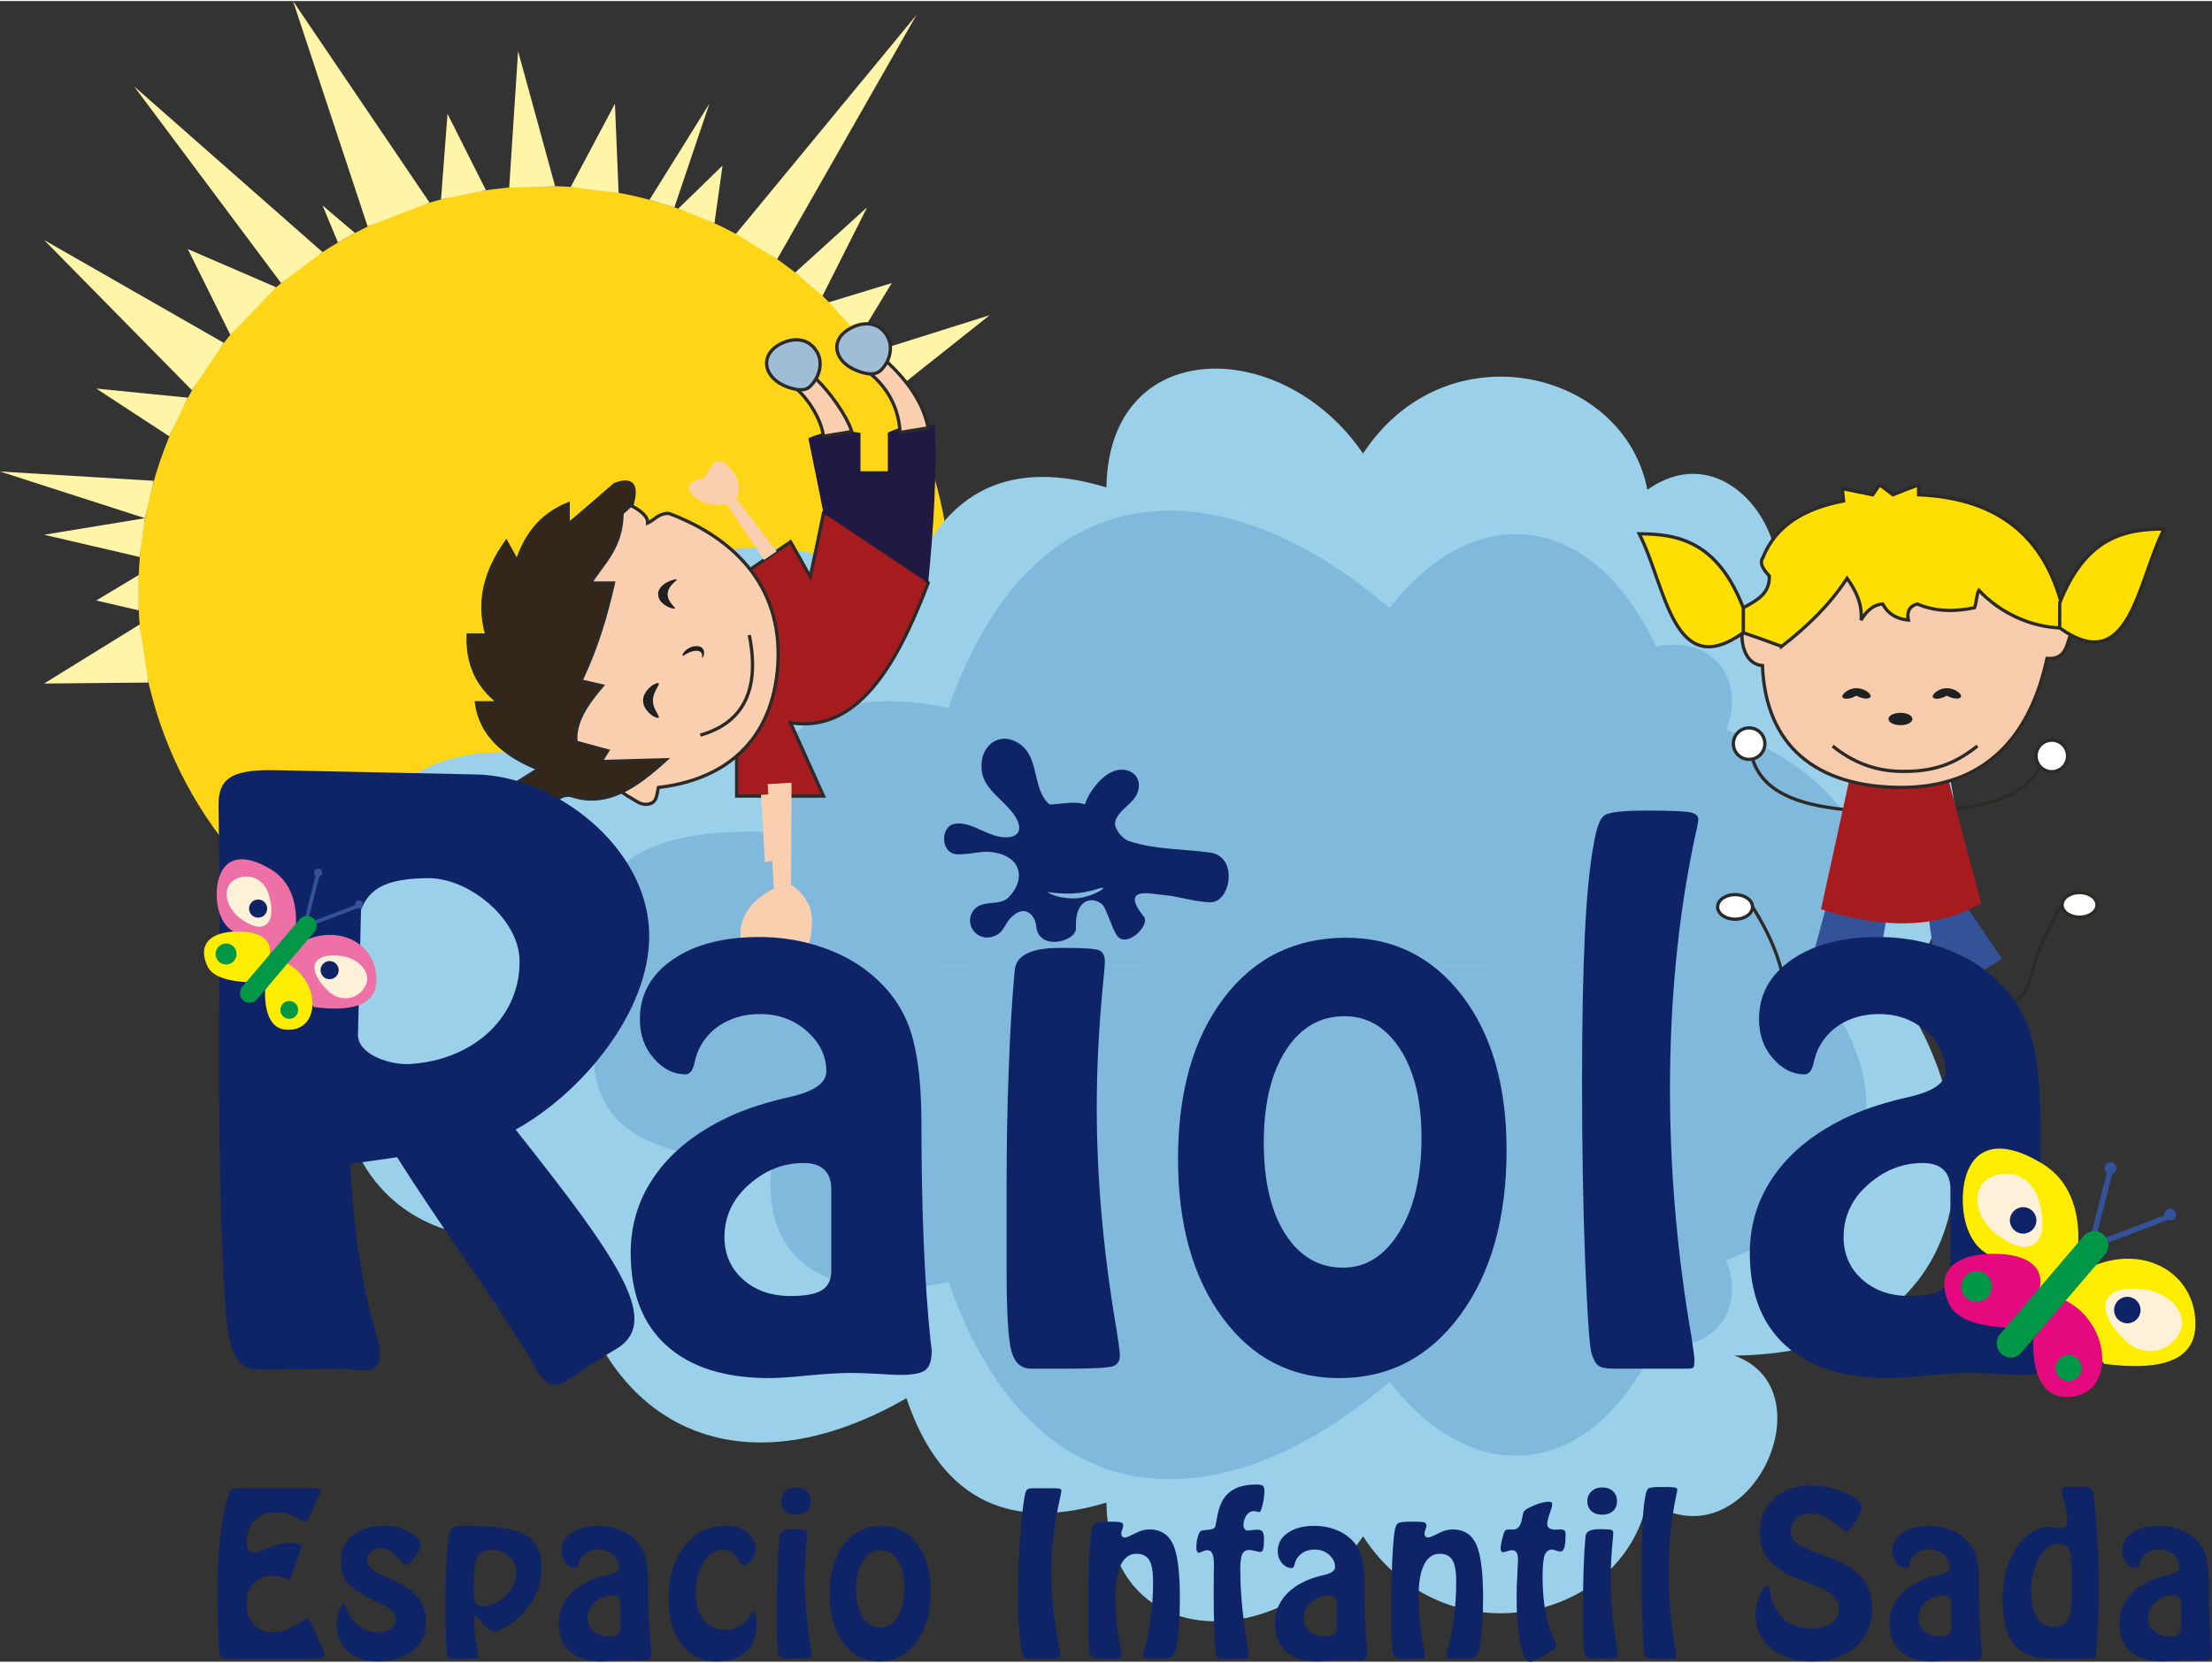 <?xml version="1.0" encoding="UTF-8"?>
<!DOCTYPE svg PUBLIC "-//W3C//DTD SVG 1.1//EN" "http://www.w3.org/Graphics/SVG/1.1/DTD/svg11.dtd">
<!-- Creator: CorelDRAW X8 -->
<svg xmlns="http://www.w3.org/2000/svg" xml:space="preserve" width="133px" height="100px" version="1.1" style="shape-rendering:geometricPrecision; text-rendering:geometricPrecision; image-rendering:optimizeQuality; fill-rule:evenodd; clip-rule:evenodd"
viewBox="0 0 57263 43001"
 xmlns:xlink="http://www.w3.org/1999/xlink">
 <rect x="0" y="0" width="57263" height="43001" fill="#333333" stroke="none"/>
 <defs>
  <style type="text/css">
   <![CDATA[
    .str0 {stroke:#2B2A29;stroke-width:84.751}
    .fil5 {fill:none}
    .fil17 {fill:#FFED00}
    .fil21 {fill:#ED70A7}
    .fil18 {fill:#E5097F}
    .fil19 {fill:#009846}
    .fil16 {fill:#0F2467}
    .fil9 {fill:#1E2022}
    .fil11 {fill:#201943}
    .fil14 {fill:#342619}
    .fil6 {fill:#34529A}
    .fil3 {fill:#81B9DC}
    .fil2 {fill:#9AD0EA}
    .fil13 {fill:#9FBDD5}
    .fil7 {fill:#A61B1E}
    .fil8 {fill:#F7CCAC}
    .fil12 {fill:#FACFAF}
    .fil1 {fill:#FED517}
    .fil10 {fill:#FFDE02}
    .fil20 {fill:#FFF1D7}
    .fil0 {fill:#FFF5A9}
    .fil4 {fill:white}
    .fil15 {fill:#0F2467;fill-rule:nonzero}
   ]]>
  </style>
 </defs>
 <g id="Capa_x0020_1">
  <g id="_2154723951536">
   <g>
    <g>
     <polygon class="fil0" points="22578,9093 25620,8135 23207,10051 "/>
     <circle class="fil1" cx="14098" cy="15307" r="10517"/>
     <polygon class="fil0" points="3612,16145 1141,17673 3842,17647 "/>
     <polygon class="fil0" points="3591,15778 2492,15522 3591,14862 "/>
     <polygon class="fil0" points="3617,14396 1141,13820 3753,13391 "/>
     <polygon class="fil0" points="0,12182 3753,13391 3979,12423 "/>
     <polygon class="fil0" points="4382,11271 2492,10035 4863,10271 "/>
     <polygon class="fil0" points="4968,10077 1141,6188 5795,8852 "/>
     <polygon class="fil0" points="5963,8643 4863,6423 7151,7413 "/>
     <polygon class="fil0" points="7277,7303 3471,2209 8350,6502 "/>
     <polygon class="fil0" points="8748,6251 8350,5293 9187,6005 "/>
     <polygon class="fil0" points="9517,5837 7585,0 11119,5219 "/>
     <polygon class="fil0" points="11417,5135 11585,2921 12580,4900 "/>
     <polygon class="fil0" points="13182,4832 13412,1298 14370,4795 "/>
     <polygon class="fil0" points="14773,4816 15919,2659 16014,4968 "/>
     <polygon class="fil0" points="16815,5146 18364,2659 17459,5340 "/>
     <polygon class="fil0" points="18495,5753 18705,4261 17558,5376 "/>
     <polygon class="fil0" points="19050,6031 23725,361 20118,6685 "/>
     <polygon class="fil0" points="20584,7031 22448,5340 21291,7638 "/>
     <polygon class="fil0" points="23086,7303 22254,8669 21458,7800 "/>
    </g>
    <path class="fil2" d="M9388 26486c13066,11 26138,21 39210,32 3177,-3660 3067,-10046 -3701,-10120 2528,-895 308,-5549 -2251,-3743 -602,-3135 -5220,-4209 -7361,-937 -2062,-3046 -6580,-3088 -6643,875 -2345,-712 -4235,-89 -5177,2701 -4675,-2686 -8282,-424 -8847,4423 -4052,-1225 -7131,1969 -5230,6769l0 0z"/>
    <path class="fil3" d="M15879 26491c10240,6 20485,16 30724,21 2681,-2952 2335,-5952 -1916,-7648 539,-1288 -387,-2466 -1811,-2146 -1733,-3644 -4785,-3743 -6905,-1000 -4287,-3686 -9208,-3738 -11417,2591 -2649,-591 -5005,209 -4550,3214 -4057,-188 -5512,1414 -4125,4968l0 0z"/>
   </g>
   <path class="fil2" d="M9388 24987c13066,-11 26138,-21 39210,-32 3177,3660 3067,10046 -3701,10120 2528,895 308,5549 -2251,3743 -602,3135 -5220,4209 -7361,937 -2062,3046 -6580,3088 -6643,-874 -2345,711 -4235,89 -5177,-2702 -4675,2686 -8282,424 -8847,-4423 -4052,1225 -7131,-1969 -5230,-6769l0 0z"/>
   <path class="fil3" d="M15879 24982c10240,-6 20485,-16 30724,-21 2681,2952 2335,5952 -1916,7648 539,1288 -387,2466 -1811,2146 -1733,3644 -4785,3743 -6905,1000 -4287,3686 -9208,3738 -11417,-2591 -2649,591 -5005,-209 -4550,-3214 -4057,188 -5512,-1414 -4125,-4968l0 0z"/>
  </g>
  <g id="_2154723956432">
   <ellipse class="fil4 str0" cx="44917" cy="23457" rx="452" ry="319"/>
   <path class="fil5 str0" d="M45369 23457c354,558 620,1108 771,1737 301,1223 1046,940 1498,27"/>
   <polygon class="fil6" points="47257,23519 46822,25123 48569,25327 48817,23865 "/>
   <polygon class="fil6" points="49942,23829 50217,25770 51830,24804 50962,23528 "/>
   <ellipse class="fil4 str0" cx="53834" cy="23404" rx="452" ry="319"/>
   <path class="fil5 str0" d="M53382 23404c-355,558 -621,1108 -772,1737 -301,1214 -1045,940 -1497,27"/>
   <path class="fil5 str0" d="M45369 19628c274,868 1196,1179 2340,1303"/>
   <path class="fil5 str0" d="M52876 19628c-274,868 -1196,1179 -2340,1303"/>
   <circle class="fil4 str0" cx="45280" cy="19229" r="408"/>
   <circle class="fil4 str0" cx="53116" cy="19548" r="408"/>
   <path class="fil7" d="M47868 20195c860,239 1720,230 2580,0 274,1055 558,2110 842,3164 -1161,683 -2580,656 -4149,160 240,-1108 488,-2216 727,-3324z"/>
   <g>
    <path class="fil8 str0" d="M45094 16375c-9,434 168,806 532,833 80,2065 1374,3155 3616,3155 2198,-9 3324,-1365 3750,-3341 514,44 514,-417 611,-612 -1223,-1046 -3005,-1356 -4591,-2189 -1418,824 -2500,1329 -3918,2154l0 0z"/>
    <path class="fil5 str0" d="M47443 19291c479,390 1072,656 1799,656 984,17 1498,-310 1950,-656"/>
    <ellipse class="fil9" cx="49198" cy="18591" rx="310" ry="160"/>
    <path class="fil9" d="M48054 17793c204,0 373,133 373,204 0,71 -142,106 -373,-9 -203,115 -363,89 -363,18 0,-62 160,-213 363,-213z"/>
    <path class="fil9" d="M50395 17793c203,0 372,133 372,204 0,71 -142,106 -372,-9 -204,115 -364,89 -364,18 0,-62 160,-213 364,-213z"/>
   </g>
   <path class="fil10 str0" d="M46122 16711c665,-514 1250,-1081 1693,-1763 231,319 399,664 364,1081 141,-239 319,-399 558,-417 133,249 354,390 665,417 -45,-222 35,-363 230,-417 479,204 975,204 1481,98 53,-98 53,-355 115,-452 549,585 1320,939 2092,975 8,-240 17,-470 26,-701 -523,-1843 -1817,-2668 -3678,-2747 0,-89 0,-178 0,-257 -222,80 -443,168 -665,257 -115,-89 -231,-178 -346,-257 -53,80 -115,168 -177,257 -266,-53 -523,-107 -789,-160 9,107 27,213 36,319 -1011,195 -1755,630 -2092,1472 -80,106 -36,257 168,470 18,461 -328,638 -674,824 0,213 0,425 0,647 337,115 665,230 993,354l0 0z"/>
   <path class="fil10 str0" d="M45129 15710c-656,-1684 -1648,-1915 -2694,-1915 691,1339 868,3865 2694,2562 0,-222 0,-434 0,-647z"/>
   <path class="fil10 str0" d="M53320 15586c664,-1684 1657,-1915 2703,-1915 -691,1347 -878,3865 -2703,2562 0,-213 0,-435 0,-647z"/>
  </g>
  <g id="_2154723969200">
   <path class="fil7 str0" d="M19070 19415c0,390 0,781 0,1171 749,0 1499,0 2248,0 -287,-629 -566,-1267 -853,-1897 1706,263 2726,-1419 3563,-3619 -781,-1004 -1674,-1618 -2710,-1810 -112,551 -223,1101 -343,1651 -167,-303 -335,-606 -510,-909 -343,239 -694,478 -1044,717 -112,1563 -231,3133 -351,4696z"/>
   <path class="fil11" d="M20927 11323c359,-175 806,-231 1348,-143 0,327 0,661 0,996 239,0 470,0 709,0 0,-335 0,-669 0,-996 359,-191 773,-239 1220,-199 48,1339 -40,2710 -176,4089 -908,-606 -1809,-1212 -2710,-1810 -128,-645 -255,-1291 -391,-1937l0 0z"/>
   <path class="fil12 str0" d="M21111 9769c358,343 797,941 940,1379 -247,40 -486,80 -733,120 -64,-479 -454,-1053 -781,-1292 191,-72 382,-135 574,-207z"/>
   <path class="fil12 str0" d="M22570 9681c127,-119 255,-231 382,-351 526,495 941,1045 1076,1722 -247,40 -486,80 -725,120 -40,-598 -279,-1092 -733,-1491z"/>
   <path class="fil13 str0" d="M20338 9976c-543,-223 -678,-757 -200,-1060 343,-207 773,-223 1005,159 175,287 71,670 -168,901 -143,144 -382,96 -638,0l1 0z"/>
   <path class="fil13 str0" d="M22163 9562c-550,-224 -686,-758 -207,-1053 342,-215 773,-231 1004,152 176,287 80,670 -159,901 -152,143 -391,103 -638,0l0 0z"/>
   <path class="fil12 str0" d="M16248 13021c343,160 526,327 518,495 184,-80 279,-256 550,-248 1786,670 3014,2001 2806,4090 -199,1961 -1522,2830 -3077,3005 -48,191 -32,367 -223,423 -231,63 -359,-88 -574,-200 -1570,-1060 -2479,-2431 -2280,-3993 176,-1411 1068,-2599 2280,-3572l0 0z"/>
   <path class="fil14 str0" d="M16368 13021c143,-534 -40,-661 -455,-502 -398,351 -805,694 -1204,1036 0,-175 0,-358 0,-534 -733,295 -1108,837 -1323,1491 -95,-167 -183,-343 -279,-510 -502,709 -765,1491 -502,2415 -159,0 -319,0 -486,0 -24,718 223,1316 805,1754 -199,0 -399,0 -590,0 104,781 662,1339 1610,1714 -207,135 -414,263 -622,391 256,47 503,95 758,143 24,183 48,359 64,534 207,-239 414,-462 685,-367 909,287 1674,-271 2408,-940 -558,16 -1124,32 -1682,47 55,-95 119,-183 175,-278 -271,-72 -550,-152 -821,-224 -48,-526 287,-996 677,-1458 -183,-40 -366,-88 -550,-128 439,-925 662,-1738 845,-2535 -199,0 -398,0 -598,0 335,-534 806,-909 822,-1810 87,-79 175,-159 263,-239l0 0z"/>
   <path class="fil9" d="M17029 17661c104,0 -127,199 -127,454 0,247 231,447 127,447 -103,0 -382,-200 -382,-447 0,-255 279,-454 382,-454z"/>
   <path class="fil9" d="M17500 14974c103,0 -216,136 -216,383 0,247 271,375 168,375 -104,0 -415,-128 -415,-375 0,-247 359,-383 463,-383z"/>
   <path class="fil9" d="M18034 16704c223,0 215,215 159,295 -56,80 64,-175 -159,-175 -224,0 -367,183 -367,119 0,-63 143,-239 367,-239z"/>
   <path class="fil5 str0" d="M18129 19008c1100,-311 1555,-1156 1268,-2591"/>
   <polygon class="fil12" points="19779,14472 18807,13021 19070,12894 20106,14249 "/>
   <path class="fil12" d="M18225 12360c319,-614 462,-534 765,-152 96,120 200,367 80,686 -88,40 -175,79 -263,127 -359,64 -654,0 -861,-215 -199,-239 -135,-391 279,-446z"/>
   <polygon class="fil12" points="19700,20554 19803,22300 20090,22236 20098,20531 "/>
   <g>
    <path class="fil12" d="M19935 24342c964,457 1062,223 1087,-531 0,-235 -99,-643 -544,-927 -148,37 -296,62 -444,99 -507,259 -804,605 -865,1063 -25,482 197,618 766,296l0 0z"/>
    <polygon class="fil12" points="19873,20277 20034,22983 20478,22884 20491,20240 "/>
   </g>
  </g>
  <g id="_2154723948272">
   <path class="fil15" d="M27112 23070c431,63 863,67 1295,-77 431,-144 -133,243 -609,243 -476,0 -686,-166 -686,-166zm55 -2268c-435,-380 -266,-1145 -708,-1517 -530,-444 -1143,-25 -1040,676 61,419 495,689 763,1018 439,537 108,790 -431,630 -353,-104 -704,-380 -1063,-298 -346,79 -353,800 133,785 397,-11 593,-99 885,-55 766,116 843,724 399,1173 -210,212 -637,70 -852,277 -349,334 0,893 465,730 283,-99 277,-318 464,-498 403,-386 628,32 642,221 52,673 1043,410 1029,67 -38,-918 613,-807 742,-531 147,313 177,468 299,686 232,417 896,-233 719,-454 -660,-825 247,-580 498,-564 371,22 814,185 1228,188 519,3 724,-1174 0,-1284 -623,-94 -1402,-68 -2113,-299 -172,-55 -402,-335 -355,-509 89,-320 491,-456 587,-774 136,-451 -303,-695 -697,-498 -298,148 -585,536 -675,830 -267,-100 -688,8 -919,0zm-5647 9967c0,-223 -59,-389 -178,-505 -120,-116 -298,-176 -540,-176 -527,0 -997,188 -1417,562 -421,373 -631,824 -631,1358 0,439 160,806 477,1091 320,288 731,433 1232,433 380,0 653,-50 813,-151 163,-100 244,-269 244,-502l0 -2110zm-1599 4889c-1151,0 -2039,-279 -2663,-840 -621,-559 -931,-1358 -931,-2400 0,-759 219,-1442 658,-2047 436,-606 1070,-1101 1898,-1487 436,-204 972,-373 1609,-517 599,-142 900,-358 900,-653 0,-392 -167,-740 -502,-1038 -332,-298 -740,-445 -1217,-445 -332,0 -630,69 -897,207 -266,138 -476,339 -630,602 -72,122 -129,276 -170,464 -40,185 -112,282 -225,289 -311,0 -587,-138 -825,-414 -242,-273 -361,-612 -361,-1016 0,-637 283,-1148 847,-1540 564,-392 1311,-587 2242,-587 477,0 935,63 1368,185 436,123 834,298 1195,530 595,399 1016,891 1263,1474 248,587 374,1468 374,2650 0,2227 78,4109 238,5645 19,129 28,204 28,223 0,251 -53,417 -160,505 -110,85 -326,128 -658,128 -98,0 -289,-9 -571,-28 -279,-15 -511,-25 -687,-25 -276,0 -649,22 -1116,66 -471,47 -806,69 -1007,69zm6771 -245c-257,0 -427,-150 -508,-451 -85,-298 -126,-1016 -126,-2148l0 -2158c0,-1066 19,-2073 57,-3023 34,-951 84,-1760 144,-2434 6,-25 9,-56 9,-94 32,-386 405,-580 1123,-586l267 0c439,0 705,22 799,62 98,44 145,141 145,295 0,82 -16,270 -47,571 -110,1132 -163,2198 -163,3196 0,1812 166,3700 495,5660 69,420 104,678 104,772 0,141 -60,232 -182,276 -120,40 -493,62 -1117,62l-1000 0zm8116 -9126c-637,0 -1145,295 -1524,888 -380,593 -568,1386 -568,2386 0,995 185,1782 555,2362 370,583 869,875 1499,875 596,0 1082,-311 1462,-935 379,-621 567,-1433 567,-2430 0,-957 -185,-1722 -551,-2290 -367,-570 -847,-856 -1440,-856zm-4312 3701c0,-1737 395,-3130 1185,-4171 791,-1041 1847,-1562 3165,-1562 1238,0 2239,502 3007,1502 765,1001 1148,2334 1148,3993 0,1765 -401,3189 -1201,4277 -800,1088 -1841,1631 -3130,1631 -1245,0 -2252,-521 -3020,-1562 -768,-1041 -1154,-2411 -1154,-4108zm11249 5425c-179,0 -301,-28 -373,-81 -69,-57 -129,-169 -179,-342 -47,-188 -100,-969 -157,-2343 -53,-1370 -81,-2926 -81,-4666 0,-1518 25,-2785 72,-3798 50,-1013 125,-1800 232,-2358 66,-408 157,-656 273,-737 119,-85 476,-126 1076,-126 630,0 1016,16 1154,47 134,28 203,91 203,182 0,44 -28,201 -91,471 -429,2025 -642,4196 -642,6513 0,2123 185,4256 552,6392 53,351 81,555 81,617 0,104 -6,167 -22,192 -16,25 -63,37 -144,37l-301 0 -1653 0zm8747 -4644c0,-223 -60,-389 -179,-505 -119,-116 -298,-176 -539,-176 -527,0 -998,188 -1418,562 -420,373 -630,824 -630,1358 0,439 160,806 476,1091 320,288 731,433 1233,433 379,0 652,-50 812,-151 163,-100 245,-269 245,-502l0 -2110zm-1600 4889c-1151,0 -2038,-279 -2662,-840 -621,-559 -932,-1358 -932,-2400 0,-759 220,-1442 659,-2047 436,-606 1069,-1101 1897,-1487 436,-204 972,-373 1609,-517 599,-142 900,-358 900,-653 0,-392 -166,-740 -502,-1038 -332,-298 -740,-445 -1217,-445 -332,0 -630,69 -896,207 -267,138 -477,339 -631,602 -72,122 -128,276 -169,464 -41,185 -113,282 -226,289 -310,0 -586,-138 -825,-414 -241,-273 -360,-612 -360,-1016 0,-637 282,-1148 846,-1540 565,-392 1311,-587 2243,-587 476,0 934,63 1367,185 436,123 834,298 1195,530 596,399 1016,891 1264,1474 248,587 373,1468 373,2650 0,2227 78,4109 238,5645 19,129 29,204 29,223 0,251 -54,417 -160,505 -110,85 -327,128 -659,128 -97,0 -289,-9 -571,-28 -279,-15 -511,-25 -687,-25 -276,0 -649,22 -1116,66 -470,47 -806,69 -1007,69z"/>
   <path class="fil16" d="M9346 23527l-79 3235c-12,514 829,794 1342,763 1692,-103 2881,-1258 2840,-2709 -29,-1056 -1311,-2112 -2367,-2104 -1157,8 -1525,307 -1736,815zm-2233 -3611c-1199,-25 -1468,270 -1456,943 77,4266 -98,8541 167,12800 104,1666 400,1790 1071,1781l2014 -29c769,119 1120,73 825,-920 -435,-1460 -581,-2920 -672,-4380l1219 -173c1081,1723 2316,3381 3384,5110 307,497 438,1051 1070,639 366,-240 816,-552 1196,-771 1180,-681 213,-2173 -2584,-5693 1678,-920 3499,-3044 3459,-5080 -43,-2248 -2442,-4073 -4466,-4116l-5227 -111z"/>
  </g>
  <g id="_2154723949360">
   <path class="fil17" d="M54097 32792c1452,-658 2784,202 2735,1523 -32,940 -995,1153 -2359,973 -408,-517 -811,-1033 -1218,-1544 282,-321 560,-636 842,-952l0 0z"/>
   <path class="fil17" d="M53798 32216c49,-935 -244,-1686 -908,-2099 -1413,-870 -2033,-206 -2077,821 -27,761 256,1267 577,1468 478,332 957,669 1435,1006 326,-397 647,-799 973,-1196l0 0z"/>
   <circle class="fil6" cx="54636" cy="30220" r="152"/>
   <circle class="fil6" cx="56180" cy="31422" r="152"/>
   <path class="fil6" d="M56158 31471l0 0c-11,-33 -54,-54 -92,-38l-1555 587c-38,17 -55,55 -44,93l0 0c16,38 55,54 93,43l1555 -593c38,-10 59,-54 43,-92z"/>
   <path class="fil6" d="M54190 32004l0 0c38,5 81,-16 87,-54l413 -1615c5,-38 -16,-77 -54,-87l0 0c-38,-11 -77,16 -87,54l-408 1615c-11,38 16,76 49,87z"/>
   <path class="fil18" d="M53380 33602c-251,348 -501,697 -745,1050 -22,794 195,1430 745,1484 1402,153 1381,-1914 0,-2533l0 -1z"/>
   <path class="fil18" d="M52787 33385c168,-576 -272,-952 -1185,-946 -1039,5 -1517,489 -1142,1305 157,326 582,555 1511,609 272,-326 544,-647 816,-968z"/>
   <circle class="fil19" cx="51167" cy="33287" r="397"/>
   <circle class="fil19" cx="53548" cy="35397" r="337"/>
   <path class="fil20" d="M52760 30993c-142,-430 -609,-789 -1180,-555 -604,250 -462,1060 98,1490 957,734 1435,168 1082,-935z"/>
   <path class="fil20" d="M55049 34712c332,304 919,386 1299,-104 403,-511 -119,-1147 -821,-1245 -1196,-163 -1332,560 -478,1349z"/>
   <circle class="fil16" cx="55071" cy="33896" r="343"/>
   <circle class="fil16" cx="52374" cy="31574" r="343"/>
   <path class="fil19" d="M54451 31939l0 0c-152,-131 -386,-109 -511,43l-2164 2539c-131,158 -109,386 43,517l0 0c152,130 386,109 511,-44l2164 -2539c131,-152 109,-386 -43,-516z"/>
  </g>
  <path class="fil15" d="M8180 42920l-2299 0c-83,0 -137,-12 -161,-38 -25,-25 -42,-97 -54,-213 -9,-83 -18,-276 -27,-579 -8,-303 -12,-637 -12,-1003 0,-397 19,-786 58,-1165 38,-379 91,-703 157,-970 41,-179 80,-297 115,-355 36,-57 82,-86 139,-86l2078 0c50,0 85,5 104,16 19,10 28,27 28,49 0,8 -1,15 -3,24 -1,9 -4,16 -8,21l-309 676c-16,32 -32,55 -44,68 -14,13 -27,20 -42,20 -7,0 -33,-13 -76,-39 -239,-140 -465,-210 -680,-210 -238,0 -423,68 -558,204 -134,136 -201,325 -201,566 0,83 15,150 47,200 32,51 74,78 126,78 56,0 185,-43 387,-128 201,-85 374,-127 518,-127 147,0 242,7 282,21 42,15 62,40 62,78 0,7 0,14 -1,20 -1,5 -4,16 -10,30l-247 690c-3,10 -9,23 -16,42 -13,38 -29,57 -48,57 -5,0 -59,-15 -159,-47 -102,-31 -196,-46 -286,-46 -193,0 -350,65 -472,197 -123,132 -183,302 -183,510 0,239 60,425 182,557 121,133 292,199 512,199 181,0 370,-59 567,-179 198,-119 297,-179 299,-179 16,0 33,6 47,21 16,14 28,35 40,61l355 776c5,12 10,25 13,37 3,11 4,21 4,30 0,40 -18,69 -53,88 -36,19 -93,28 -171,28z"/>
  <path id="1" class="fil15" d="M8907 41491c6,0 23,40 52,119 29,79 66,153 109,223 83,127 187,226 312,300 125,74 254,110 388,110 147,0 264,-34 350,-100 87,-68 131,-157 131,-270 0,-126 -146,-258 -436,-393 -32,-15 -56,-26 -74,-34 -378,-181 -624,-343 -740,-484 -116,-142 -174,-322 -174,-541 0,-290 99,-519 296,-686 198,-168 469,-252 813,-252 245,0 465,54 661,161 195,108 294,214 294,319 0,81 -50,190 -152,327 -100,138 -183,206 -246,206 -20,0 -90,-71 -214,-214 -123,-143 -266,-214 -428,-214 -101,0 -186,29 -252,88 -67,57 -101,127 -101,208 0,154 160,299 481,435 88,37 159,67 210,90 297,137 511,291 644,458 132,169 199,373 199,612 0,318 -113,571 -338,757 -225,186 -528,279 -912,279 -322,0 -579,-86 -771,-259 -191,-174 -288,-405 -288,-694 0,-138 23,-264 70,-378 45,-115 84,-173 116,-173z"/>
  <path id="2" class="fil15" d="M12262 41080c0,217 18,352 54,405 36,54 102,81 201,81 193,0 382,-88 568,-267 184,-177 276,-374 276,-589 0,-178 -60,-324 -182,-435 -121,-111 -279,-167 -471,-167 -181,0 -300,63 -358,189 -59,127 -88,388 -88,783zm-12 1840l-522 0c-51,0 -86,-7 -106,-19 -20,-14 -34,-39 -44,-74 -15,-66 -26,-212 -33,-438 -8,-226 -12,-521 -12,-886 0,-424 8,-790 24,-1098 17,-307 40,-529 70,-664 24,-114 59,-184 106,-214 46,-29 153,-44 320,-44 771,0 1292,81 1562,243 271,162 406,442 406,839 0,228 -44,444 -130,649 -87,206 -215,395 -385,568 -126,125 -257,228 -392,310 -135,82 -238,122 -309,122 -59,0 -124,-30 -195,-90 -72,-60 -165,-165 -280,-315l-46 0c-1,27 -3,54 -4,81 -1,27 -1,66 -1,115 0,158 17,334 50,527 32,192 49,303 49,331 0,20 -11,34 -31,43 -21,9 -53,14 -97,14z"/>
  <path id="3" class="fil15" d="M16062 41492c0,-68 -18,-120 -55,-155 -36,-36 -91,-54 -166,-54 -162,0 -306,58 -435,172 -130,115 -194,254 -194,418 0,135 49,248 146,336 99,88 225,133 379,133 117,0 201,-16 250,-47 50,-31 75,-83 75,-154l0 -649zm-491 1503c-354,0 -627,-85 -819,-258 -191,-172 -287,-418 -287,-738 0,-233 68,-443 203,-629 134,-186 329,-339 583,-457 134,-63 299,-115 495,-160 184,-43 277,-109 277,-200 0,-121 -51,-228 -155,-319 -102,-92 -227,-137 -374,-137 -102,0 -193,21 -275,63 -82,43 -147,105 -194,186 -22,37 -40,84 -52,142 -13,57 -35,87 -70,89 -95,0 -180,-42 -253,-127 -75,-84 -111,-188 -111,-313 0,-196 86,-353 260,-473 174,-121 403,-181 690,-181 146,0 287,20 420,57 134,38 256,92 367,163 184,123 313,274 389,454 76,180 115,451 115,814 0,685 24,1264 73,1736 6,40 9,63 9,69 0,77 -17,128 -49,155 -34,26 -101,39 -203,39 -30,0 -89,-3 -175,-8 -86,-5 -158,-8 -212,-8 -85,0 -199,7 -343,20 -145,15 -248,21 -309,21z"/>
  <path id="4" class="fil15" d="M19587 42036c0,303 -91,538 -273,707 -181,169 -435,252 -761,252 -375,0 -676,-146 -904,-438 -228,-293 -342,-685 -342,-1177 0,-562 138,-1019 414,-1370 276,-351 629,-527 1058,-527 227,0 414,57 561,172 146,115 219,261 219,438 0,103 -36,198 -106,281 -71,85 -142,128 -213,128 -35,0 -67,-31 -97,-94 -30,-61 -58,-108 -82,-139 -43,-53 -96,-93 -160,-122 -62,-30 -127,-44 -193,-44 -193,0 -358,107 -493,321 -134,213 -202,482 -202,806 0,294 67,524 201,692 134,168 318,252 553,252 114,0 215,-18 306,-54 91,-36 170,-89 237,-160 45,-48 82,-101 112,-163 29,-61 47,-92 55,-92 34,0 61,30 80,89 20,60 30,140 30,242z"/>
  <path id="5" class="fil15" d="M20223 38841c0,-99 37,-183 109,-251 73,-68 163,-102 273,-102 117,0 210,33 282,98 70,64 106,150 106,255 0,109 -35,195 -103,259 -70,62 -164,94 -285,94 -116,0 -210,-32 -279,-96 -68,-64 -103,-150 -103,-257zm85 4079c-79,0 -131,-46 -156,-139 -26,-91 -39,-312 -39,-660l0 -664c0,-328 6,-637 18,-929 10,-292 26,-541 44,-749 2,-7 3,-17 3,-28 10,-119 124,-179 345,-181l82 0c135,0 217,7 246,19 30,14 44,44 44,91 0,25 -4,83 -14,176 -34,348 -50,676 -50,982 0,558 51,1138 152,1741 21,129 32,208 32,237 0,43 -18,71 -56,85 -37,12 -151,19 -343,19l-308 0z"/>
  <path id="6" class="fil15" d="M22804 40114c-196,0 -352,91 -469,273 -117,182 -174,426 -174,734 0,306 57,548 170,726 114,179 267,269 461,269 183,0 333,-95 450,-287 116,-191 174,-441 174,-748 0,-294 -57,-529 -170,-704 -112,-175 -260,-263 -442,-263zm-1326 1138c0,-534 121,-962 364,-1283 243,-320 568,-480 973,-480 381,0 689,155 925,462 235,308 353,718 353,1228 0,543 -123,980 -369,1315 -246,335 -566,501 -963,501 -382,0 -692,-160 -928,-480 -237,-320 -355,-741 -355,-1263z"/>
  <path id="7" class="fil15" d="M27301 42920l-619 0c-71,0 -121,-8 -148,-22 -27,-15 -49,-46 -64,-94 -40,-116 -68,-304 -88,-563 -18,-259 -28,-584 -28,-976 0,-472 14,-922 42,-1349 27,-426 66,-805 119,-1137 20,-122 41,-197 64,-225 23,-28 70,-43 140,-43l625 0c45,0 78,5 100,15 21,9 33,24 33,44 0,29 -17,113 -48,252 -142,634 -213,1239 -213,1814 0,643 66,1297 198,1959 26,134 40,215 40,243 0,28 -12,49 -36,63 -23,12 -62,19 -117,19z"/>
  <path id="8" class="fil15" d="M28172 41524c0,-405 6,-765 18,-1079 13,-316 31,-571 55,-769 20,-143 51,-229 97,-259 45,-29 167,-43 366,-43 174,0 279,6 315,21 37,14 55,41 55,81 0,25 -8,59 -25,102 -17,43 -26,76 -26,96 0,38 9,66 24,84 17,19 42,27 76,27 33,0 117,-34 250,-104 134,-70 261,-105 379,-105 287,0 489,127 609,381 119,254 179,717 179,1390 0,271 -7,509 -21,712 -15,204 -36,384 -67,542 -3,17 -7,39 -10,65 -31,169 -127,254 -291,254 -64,0 -133,-1 -210,-3 -75,-2 -117,-3 -129,-3l-121 0c-44,0 -72,-5 -85,-18 -14,-12 -20,-35 -20,-69 0,-9 8,-45 26,-107 156,-558 234,-1157 234,-1796 0,-260 -33,-444 -99,-553 -66,-109 -176,-164 -330,-164 -174,0 -308,92 -401,277 -95,187 -142,450 -142,793 0,520 48,1005 144,1457 11,54 17,86 17,93 0,37 -8,62 -22,75 -16,12 -52,18 -111,18l-34 0 -290 0 -91 0c-113,0 -184,-9 -213,-28 -29,-19 -51,-58 -66,-115 -16,-55 -26,-170 -31,-346 -6,-175 -9,-477 -9,-907z"/>
  <path id="9" class="fil15" d="M32207 42920l-579 0c-65,0 -104,-10 -119,-31 -15,-21 -27,-64 -36,-130 -16,-92 -28,-283 -39,-572 -10,-289 -15,-616 -15,-979 0,-106 1,-240 3,-403 2,-162 3,-271 3,-326 0,-131 -14,-223 -41,-280 -28,-57 -71,-85 -132,-85 -38,0 -80,12 -127,34 -47,23 -76,34 -87,34 -19,0 -36,-12 -48,-35 -14,-24 -21,-53 -21,-87 0,-109 14,-207 39,-295 25,-88 54,-139 86,-154 21,-9 81,-18 179,-25 100,-8 160,-31 182,-71 4,-7 25,-105 60,-292 36,-188 90,-336 164,-445 84,-125 196,-216 333,-276 138,-59 307,-89 511,-89 85,0 141,12 169,34 27,23 40,67 40,133 0,104 -15,222 -46,352 -32,130 -58,195 -81,195 -14,0 -36,-4 -68,-13 -32,-9 -57,-12 -76,-12 -78,0 -142,36 -194,109 -52,72 -78,162 -78,267 0,31 11,61 31,87 21,26 43,40 66,40 35,0 82,-4 140,-12 57,-7 98,-10 122,-10 65,0 109,17 135,52 25,35 38,99 38,195 0,124 -7,210 -22,257 -13,48 -37,72 -71,72 -27,0 -72,-8 -138,-25 -64,-17 -115,-26 -151,-26 -85,0 -145,36 -180,106 -34,71 -52,205 -52,403 0,465 37,950 110,1454 75,504 111,760 111,767 0,36 -7,59 -20,68 -13,9 -47,14 -101,14z"/>
  <path id="10" class="fil15" d="M34602 41492c0,-68 -18,-120 -55,-155 -37,-36 -92,-54 -166,-54 -162,0 -306,58 -436,172 -129,115 -193,254 -193,418 0,135 49,248 146,336 98,88 225,133 379,133 117,0 201,-16 250,-47 50,-31 75,-83 75,-154l0 -649zm-492 1503c-354,0 -627,-85 -818,-258 -191,-172 -287,-418 -287,-738 0,-233 68,-443 203,-629 134,-186 328,-339 583,-457 134,-63 299,-115 495,-160 184,-43 276,-109 276,-200 0,-121 -51,-228 -154,-319 -102,-92 -227,-137 -374,-137 -102,0 -194,21 -276,63 -82,43 -146,105 -194,186 -22,37 -39,84 -52,142 -12,57 -34,87 -69,89 -96,0 -180,-42 -254,-127 -74,-84 -111,-188 -111,-313 0,-196 87,-353 261,-473 173,-121 403,-181 689,-181 147,0 288,20 421,57 134,38 256,92 367,163 183,123 313,274 389,454 76,180 114,451 114,814 0,685 25,1264 74,1736 6,40 8,63 8,69 0,77 -16,128 -49,155 -34,26 -100,39 -202,39 -30,0 -89,-3 -176,-8 -86,-5 -157,-8 -211,-8 -85,0 -200,7 -343,20 -145,15 -248,21 -310,21z"/>
  <path id="11" class="fil15" d="M36021 41524c0,-405 5,-765 18,-1079 12,-316 31,-571 55,-769 19,-143 51,-229 96,-259 46,-29 167,-43 367,-43 173,0 278,6 315,21 37,14 55,41 55,81 0,25 -9,59 -25,102 -17,43 -26,76 -26,96 0,38 9,66 24,84 16,19 41,27 75,27 34,0 118,-34 251,-104 134,-70 260,-105 379,-105 286,0 489,127 608,381 120,254 180,717 180,1390 0,271 -7,509 -22,712 -14,204 -35,384 -66,542 -4,17 -8,39 -11,65 -31,169 -127,254 -291,254 -63,0 -133,-1 -209,-3 -75,-2 -118,-3 -129,-3l-122 0c-43,0 -71,-5 -85,-18 -13,-12 -20,-35 -20,-69 0,-9 9,-45 26,-107 156,-558 234,-1157 234,-1796 0,-260 -32,-444 -99,-553 -65,-109 -175,-164 -330,-164 -173,0 -307,92 -401,277 -94,187 -142,450 -142,793 0,520 49,1005 144,1457 12,54 17,86 17,93 0,37 -7,62 -22,75 -15,12 -52,18 -111,18l-33 0 -291 0 -90 0c-113,0 -185,-9 -213,-28 -29,-19 -51,-58 -67,-115 -15,-55 -25,-170 -31,-346 -6,-175 -8,-477 -8,-907z"/>
  <path id="12" class="fil15" d="M39609 43001c-99,0 -181,-153 -247,-459 -67,-305 -100,-695 -100,-1168 0,-209 5,-426 18,-650 12,-224 18,-343 18,-355 0,-93 -12,-158 -37,-197 -26,-39 -68,-58 -127,-58 -22,0 -59,9 -110,25 -51,18 -89,26 -115,26 -20,0 -34,-9 -46,-29 -11,-18 -17,-45 -17,-81 0,-19 8,-66 23,-142 15,-77 34,-152 56,-227 14,-42 30,-70 48,-86 20,-16 48,-24 88,-24 17,0 36,1 57,3 20,2 34,3 39,3 132,0 214,-95 245,-283 12,-69 24,-122 34,-158 16,-55 103,-116 262,-182 160,-67 291,-100 390,-100 38,0 63,4 75,15 12,11 19,29 19,55 0,41 -22,120 -64,236 -43,116 -64,207 -64,273 0,48 19,85 55,108 37,24 94,36 171,36 11,0 29,-1 51,-3 22,-2 38,-3 45,-3 62,0 103,9 123,27 20,17 30,55 30,111 0,156 -11,267 -33,334 -21,67 -57,100 -106,100 -24,0 -60,-9 -107,-25 -47,-18 -81,-26 -101,-26 -93,0 -158,49 -194,145 -37,98 -55,289 -55,573 0,665 106,1216 319,1655 26,57 39,91 39,102 0,22 -10,47 -32,76 -22,28 -50,53 -86,76 -131,85 -248,153 -350,202 -101,50 -173,75 -214,75z"/>
  <path id="13" class="fil15" d="M41091 38841c0,-99 37,-183 109,-251 72,-68 163,-102 273,-102 116,0 210,33 281,98 71,64 106,150 106,255 0,109 -34,195 -103,259 -69,62 -164,94 -284,94 -117,0 -211,-32 -279,-96 -68,-64 -103,-150 -103,-257zm85 4079c-79,0 -131,-46 -157,-139 -26,-91 -38,-312 -38,-660l0 -664c0,-328 6,-637 17,-929 11,-292 26,-541 45,-749 2,-7 3,-17 3,-28 9,-119 124,-179 345,-181l82 0c135,0 217,7 246,19 30,14 44,44 44,91 0,25 -5,83 -14,176 -34,348 -51,676 -51,982 0,558 51,1138 153,1741 21,129 32,208 32,237 0,43 -19,71 -56,85 -37,12 -152,19 -344,19l-307 0z"/>
  <path id="14" class="fil15" d="M42739 42920c-55,0 -93,-8 -115,-25 -21,-17 -39,-52 -55,-105 -14,-58 -31,-298 -48,-720 -16,-422 -25,-900 -25,-1435 0,-467 8,-856 22,-1168 15,-311 39,-553 71,-725 21,-125 49,-202 84,-227 37,-26 147,-38 331,-38 194,0 313,5 355,14 41,9 63,28 63,56 0,14 -9,62 -28,145 -132,623 -198,1290 -198,2003 0,652 57,1308 170,1965 16,108 25,171 25,190 0,32 -2,51 -7,59 -5,7 -19,11 -44,11l-93 0 -508 0z"/>
  <path id="15" class="fil15" d="M45757 41032c28,0 52,63 73,189 21,126 54,237 102,334 98,197 225,344 383,440 160,96 353,144 583,144 222,0 396,-47 523,-143 126,-94 189,-225 189,-391 0,-246 -269,-464 -808,-652 -29,-12 -52,-20 -67,-25 -430,-153 -734,-329 -912,-527 -179,-199 -267,-453 -267,-761 0,-356 122,-645 368,-866 246,-221 569,-332 968,-332 316,0 612,64 888,191 277,127 415,246 415,357 0,35 -14,86 -40,148 -27,63 -66,140 -118,231 -46,85 -89,150 -131,195 -43,47 -80,70 -112,70 -2,0 -107,-78 -317,-234 -208,-157 -410,-235 -606,-235 -149,0 -271,43 -367,128 -96,86 -144,196 -144,329 0,125 49,229 148,312 99,83 306,177 622,284 483,160 828,348 1031,564 204,215 305,494 305,835 0,414 -143,748 -428,999 -286,253 -664,379 -1134,379 -431,0 -782,-112 -1052,-337 -271,-225 -406,-514 -406,-866 0,-186 37,-360 112,-520 77,-160 142,-240 199,-240z"/>
  <path id="16" class="fil15" d="M50514 41492c0,-68 -18,-120 -55,-155 -37,-36 -92,-54 -166,-54 -162,0 -306,58 -436,172 -129,115 -193,254 -193,418 0,135 49,248 146,336 98,88 225,133 379,133 117,0 201,-16 250,-47 50,-31 75,-83 75,-154l0 -649zm-492 1503c-354,0 -627,-85 -818,-258 -191,-172 -287,-418 -287,-738 0,-233 68,-443 203,-629 134,-186 328,-339 583,-457 134,-63 299,-115 495,-160 184,-43 276,-109 276,-200 0,-121 -51,-228 -154,-319 -102,-92 -227,-137 -374,-137 -102,0 -194,21 -276,63 -82,43 -146,105 -194,186 -22,37 -39,84 -52,142 -12,57 -34,87 -69,89 -96,0 -180,-42 -254,-127 -74,-84 -111,-188 -111,-313 0,-196 87,-353 261,-473 173,-121 403,-181 689,-181 147,0 288,20 421,57 134,38 256,92 367,163 183,123 313,274 389,454 76,180 114,451 114,814 0,685 25,1264 74,1736 6,40 8,63 8,69 0,77 -16,128 -49,155 -33,26 -100,39 -202,39 -30,0 -89,-3 -176,-8 -86,-5 -157,-8 -211,-8 -85,0 -200,7 -343,20 -145,15 -248,21 -310,21z"/>
  <path id="17" class="fil15" d="M53628 40525c0,-216 -27,-368 -80,-454 -54,-87 -143,-130 -267,-130 -186,0 -350,122 -490,367 -140,245 -210,539 -210,884 0,283 51,505 154,666 102,161 242,241 418,241 166,0 287,-56 362,-167 75,-111 113,-291 113,-539l0 -868zm375 2395l-977 0c-402,0 -700,-125 -892,-377 -192,-252 -288,-641 -288,-1169 0,-521 119,-962 359,-1322 239,-359 522,-540 850,-540 34,0 82,5 147,15 63,10 111,13 143,13 63,0 106,-14 130,-44 25,-31 37,-87 37,-170 0,-130 -23,-280 -69,-453 -47,-172 -69,-275 -69,-309 0,-37 17,-62 49,-75 33,-12 120,-18 262,-18l135 0c158,0 255,9 292,25 37,17 63,69 78,155 0,0 0,0 0,0 92,646 138,1470 138,2470 0,403 -8,769 -22,1098 -16,330 -30,526 -43,588 -9,44 -25,74 -45,89 -21,16 -67,24 -139,24l-76 0z"/>
  <path id="18" class="fil15" d="M56464 41492c0,-68 -19,-120 -55,-155 -37,-36 -92,-54 -166,-54 -162,0 -307,58 -436,172 -129,115 -194,254 -194,418 0,135 49,248 147,336 98,88 225,133 379,133 117,0 200,-16 250,-47 50,-31 75,-83 75,-154l0 -649zm-492 1503c-354,0 -627,-85 -819,-258 -191,-172 -286,-418 -286,-738 0,-233 67,-443 202,-629 134,-186 329,-339 584,-457 134,-63 299,-115 495,-160 184,-43 276,-109 276,-200 0,-121 -51,-228 -154,-319 -102,-92 -228,-137 -374,-137 -102,0 -194,21 -276,63 -82,43 -146,105 -194,186 -22,37 -39,84 -52,142 -12,57 -35,87 -69,89 -96,0 -181,-42 -254,-127 -74,-84 -111,-188 -111,-313 0,-196 87,-353 261,-473 173,-121 403,-181 689,-181 147,0 287,20 421,57 134,38 256,92 367,163 183,123 312,274 389,454 76,180 114,451 114,814 0,685 24,1264 74,1736 5,40 8,63 8,69 0,77 -16,128 -49,155 -34,26 -100,39 -202,39 -30,0 -89,-3 -176,-8 -86,-5 -157,-8 -211,-8 -85,0 -200,7 -343,20 -145,15 -248,21 -310,21z"/>
  <g id="_2154484167408">
   <path class="fil21" d="M7865 24336c997,-452 1911,138 1878,1045 -23,646 -683,792 -1620,668 -280,-354 -557,-709 -837,-1060 195,-220 385,-436 579,-653l0 0z"/>
   <path class="fil21" d="M7660 23940c33,-642 -168,-1157 -624,-1441 -970,-597 -1396,-141 -1426,564 -18,523 176,870 396,1008 329,228 657,459 986,691 224,-273 444,-549 668,-822l0 0z"/>
   <circle class="fil6" cx="8235" cy="22570" r="105"/>
   <circle class="fil6" cx="9295" cy="23395" r="105"/>
   <path class="fil6" d="M9280 23429l0 0c-8,-22 -38,-37 -64,-26l-1067 403c-26,11 -38,37 -30,63l0 0c11,26 37,38 63,30l1068 -407c26,-7 41,-37 30,-63z"/>
   <path class="fil6" d="M7929 23795l0 0c26,3 56,-11 59,-38l284 -1108c4,-26 -11,-52 -37,-60l0 0c-26,-7 -53,11 -60,37l-280 1109c-8,26 11,52 34,60z"/>
   <path class="fil17" d="M7372 24892c-171,239 -343,478 -511,721 -15,545 134,981 511,1019 963,104 948,-1314 0,-1740l0 0z"/>
   <path class="fil17" d="M6965 24743c116,-396 -186,-653 -813,-650 -713,4 -1042,336 -784,896 108,224 399,381 1038,418 186,-224 373,-444 559,-664z"/>
   <circle class="fil19" cx="5853" cy="24676" r="272"/>
   <circle class="fil19" cx="7488" cy="26124" r="231"/>
   <path class="fil20" d="M6947 23100c-97,-294 -418,-541 -810,-380 -415,171 -318,728 67,1022 657,504 985,116 743,-642z"/>
   <path class="fil20" d="M8518 25654c228,209 631,265 892,-71 277,-351 -82,-788 -563,-855 -821,-112 -915,384 -329,926z"/>
   <circle class="fil16" cx="8533" cy="25094" r="235"/>
   <circle class="fil16" cx="6682" cy="23500" r="235"/>
   <path class="fil19" d="M8108 23750l0 0c-105,-90 -265,-75 -351,30l-1486 1743c-89,108 -74,265 30,355l0 0c105,89 265,74 351,-30l1486 -1743c89,-105 74,-265 -30,-355z"/>
  </g>
 </g>
</svg>
